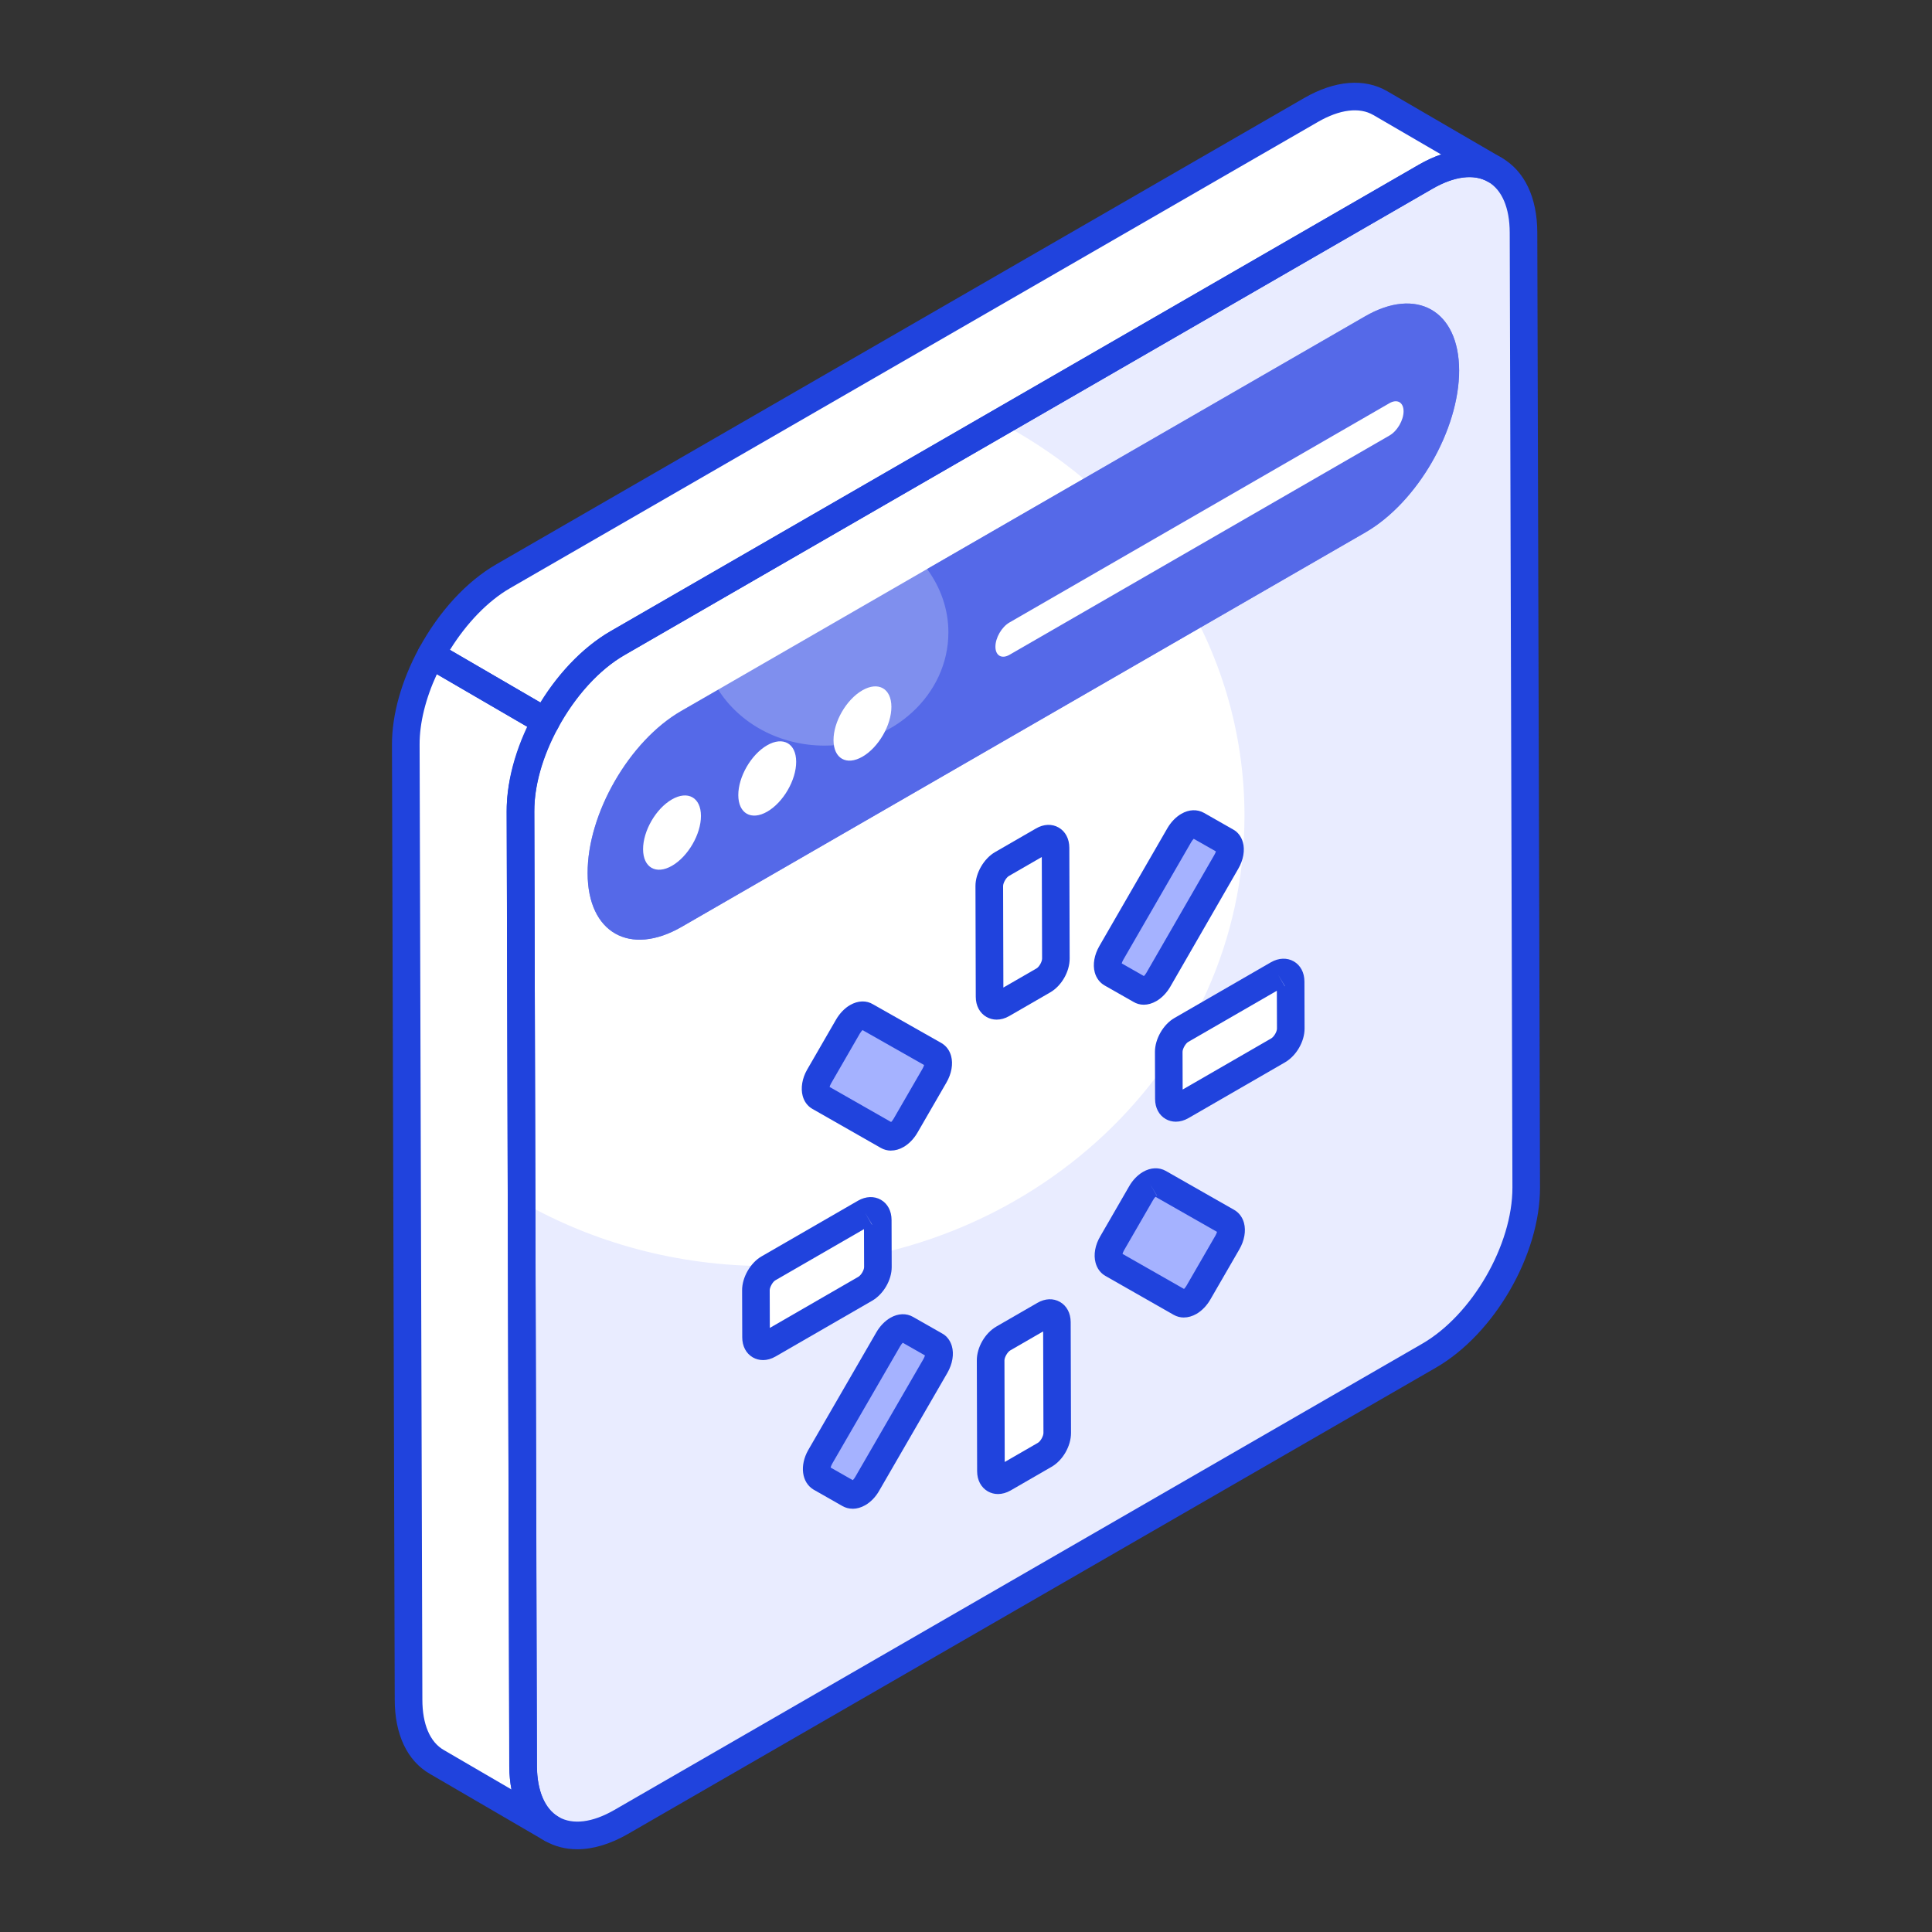 <svg id="Layer_1" enable-background="new 0 0 70 70" viewBox="0 0 70 70" xmlns="http://www.w3.org/2000/svg"><rect x="0" y="0" width="70" height="70" fill="#333333" stroke="none"/><g><g><path d="m51.653 6.403c1.953-1.127 3.54-.223 3.546 2.02l.098 34.598c.006 2.244-1.57 4.973-3.523 6.1l-29.273 16.893c-1.953 1.127-3.54.223-3.547-2.02l-.098-34.598c-.006-2.244 1.57-4.973 3.524-6.1z" fill="#fff"/></g><g><path d="m55.298 43.019c.01 2.245-1.571 4.971-3.528 6.099l-29.273 16.899c-1.947 1.127-3.538.222-3.547-2.023l-.058-20.454c2.602 1.484 5.648 2.332 8.906 2.332 9.552 0 17.292-7.303 17.292-16.311 0-6.118-3.576-11.465-8.868-14.25l15.432-8.902c1.957-1.127 3.537-.231 3.547 2.014z" fill="#e9ecff"/></g><g><path d="m14.703 26.98.1 34.602c0 1.114.391 1.895 1.031 2.26l4.148 2.418c-.632-.366-1.023-1.155-1.031-2.269l-.092-34.594c-.004-1.05.349-2.203.916-3.252l-4.156-2.418c-.567 1.049-.921 2.201-.917 3.251z" fill="#fff"/></g><g><path d="m50.01 3.737c-.64-.374-1.53-.316-2.511.249l-29.272 16.894c-1.039.601-1.963 1.657-2.608 2.848l4.156 2.418c.645-1.193 1.569-2.251 2.609-2.847l29.272-16.894c.981-.565 1.871-.623 2.511-.249z" fill="#fff"/></g><g><g><path d="m20.914 67.002c-.423 0-.818-.101-1.171-.304-.827-.476-1.284-1.436-1.288-2.702l-.098-34.598c-.008-2.439 1.65-5.31 3.773-6.535l29.272-16.894c1.109-.64 2.179-.73 3.01-.25.826.476 1.283 1.435 1.287 2.702l.098 34.598c.008 2.439-1.65 5.31-3.773 6.535l-29.272 16.894c-.639.368-1.264.554-1.838.554zm30.989-60.166-29.272 16.894c-1.812 1.045-3.279 3.586-3.273 5.666l.098 34.598c.003.895.282 1.548.786 1.838.51.292 1.225.203 2.011-.25l29.272-16.894c1.812-1.045 3.279-3.586 3.273-5.666l-.098-34.598c-.003-.896-.282-1.548-.786-1.838-.51-.292-1.224-.204-2.011.25z" fill="#2043dd"/></g><g><path d="m19.982 66.76c-.085 0-.172-.021-.25-.067-.005-.003-.009-.005-.013-.008l-4.138-2.411c-.823-.47-1.279-1.427-1.279-2.692l-.1-34.601v0c-.004-1.079.343-2.319.978-3.491.064-.119.174-.207.304-.244.134-.036.272-.018.387.049l4.156 2.418c.234.136.317.433.188.67-.555 1.026-.859 2.096-.856 3.012l.092 34.594c.007.88.289 1.548.775 1.833l.006.003.002.001c.238.139.319.445.181.683-.093.16-.261.249-.433.249zm-4.154-42.333c-.408.881-.628 1.771-.625 2.55v0l.1 34.603c0 .892.276 1.541.779 1.828l2.449 1.427c-.051-.261-.078-.542-.08-.84l-.092-34.597c-.003-.948.265-2.019.758-3.058z" fill="#2043dd"/></g><g><path d="m19.776 26.646c-.088 0-.175-.023-.251-.068l-4.156-2.418c-.234-.136-.317-.433-.188-.67.726-1.338 1.719-2.418 2.798-3.042l29.271-16.895c1.115-.643 2.184-.729 3.013-.248l4.147 2.413c.003.002.006.003.009.005.238.139.319.445.18.684s-.446.317-.683.18l-.001-0c-.505-.294-1.217-.205-2.01.251l-29.271 16.894c-.908.521-1.789 1.487-2.419 2.652-.063.119-.174.207-.304.244-.045.012-.091.019-.136.019zm-3.474-3.099 3.291 1.915c.695-1.136 1.585-2.048 2.542-2.597l29.271-16.894c.274-.158.545-.282.811-.373l-2.457-1.43c-.001 0-.001 0-.001-0-.503-.294-1.218-.207-2.009.25l-29.271 16.894c-.796.46-1.572 1.261-2.176 2.234z" fill="#2043dd"/></g></g><g><g><g><path d="m49.452 11.463c1.879-1.084 3.407-.208 3.413 1.95.006 2.158-1.512 4.787-3.391 5.871l-24.772 14.296c-1.879 1.084-3.407.214-3.413-1.944-.006-2.158 1.512-4.793 3.391-5.877z" fill="#7f8fee"/></g></g></g><g><g><g><path d="m52.869 13.412c0 2.158-1.513 4.788-3.393 5.877l-24.772 14.288c-1.88 1.089-3.412.222-3.412-1.937-.01-2.158 1.513-4.798 3.393-5.877l1.34-.771c.771 1.214 2.207 2.023 3.855 2.023 2.468 0 4.482-1.84 4.482-4.104 0-.848-.289-1.638-.771-2.293l15.865-9.153c1.87-1.089 3.403-.212 3.412 1.946z" fill="#5569e8"/></g></g></g><g><g><g><path d="m24.343 28.965c.579-.334 1.052-.07 1.054.595.002.665-.469 1.474-1.048 1.808-.579.334-1.047.067-1.049-.598-.002-.665.464-1.471 1.042-1.804z" fill="#fff"/></g></g><g><g><path d="m27.793 27.004c.579-.334 1.052-.07 1.054.595.002.665-.469 1.474-1.048 1.808-.579.334-1.047.067-1.049-.597-.002-.665.464-1.471 1.042-1.805z" fill="#fff"/></g></g><g><g><path d="m31.243 25.013c.579-.334 1.052-.07 1.054.595.002.665-.469 1.474-1.048 1.808-.579.334-1.047.067-1.049-.598-.002-.665.464-1.471 1.042-1.804z" fill="#fff"/></g></g><g><g><path d="m50.343 14.608c.281-.162.51-.032.511.291.001.323-.227.717-.508.879l-13.769 7.946c-.281.162-.51.032-.511-.291-.001-.323.227-.717.508-.879z" fill="#fff"/></g></g></g><g><g><g><path d="m37.788 30.449c.254-.147.456-.024.456.268l.011 4.013c.001.292-.199.646-.453.793l-1.485.857c-.254.147-.462.028-.463-.264l-.011-4.013c-.001-.292.206-.65.46-.797z" fill="#fff"/><path d="m36.11 36.943c-.13 0-.256-.033-.369-.098-.245-.141-.386-.406-.387-.728l-.011-4.013c-.002-.467.304-.997.71-1.231l1.485-.857c.276-.161.576-.173.819-.033.245.141.386.407.387.732l.012 4.013c.002.476-.295.992-.705 1.228l-1.483.857c-.15.087-.308.13-.458.13zm.244-.829h.01zm1.392-5.063-1.192.688c-.099.057-.21.25-.21.362l.01 3.68 1.199-.692c.098-.056.204-.244.204-.358zm.043-.602h.01z" fill="#2043dd"/></g></g><g><g><path d="m37.837 47.637c.254-.147.456-.024.456.268l.011 4.013c.001.292-.199.646-.453.793l-1.485.857c-.254.147-.462.028-.463-.264l-.011-4.013c-.001-.292.206-.65.46-.797z" fill="#fff"/><path d="m36.159 54.132c-.13 0-.256-.032-.37-.098-.244-.141-.385-.406-.386-.728l-.011-4.013c-.002-.475.297-.993.71-1.231l1.485-.857c.277-.162.577-.173.819-.033.245.141.386.407.387.732l.012 4.013c0 .477-.296.993-.704 1.228l-1.484.857c-.15.086-.308.13-.458.13zm.244-.829h.01zm1.392-5.063-1.192.688c-.099.057-.21.25-.21.362l.01 3.68 1.199-.692c.098-.056.204-.245.204-.36zm.043-.602h.01z" fill="#2043dd"/></g></g><g><g><path d="m46.299 35.299c.254-.147.462-.028.463.264l.005 1.707c.001.292-.206.642-.46.789l-3.499 2.02c-.248.143-.456.032-.456-.26l-.005-1.707c-.001-.292.206-.65.453-.793z" fill="#fff"/><path d="m42.603 40.641c-.13 0-.255-.032-.368-.097-.243-.14-.383-.404-.384-.724l-.005-1.707c-.002-.467.301-.995.704-1.228l3.498-2.02c.28-.161.584-.172.827-.033.245.141.386.406.387.729l.005 1.707c0 .472-.299.986-.711 1.224l-3.498 2.02c-.149.086-.306.129-.455.129zm.248-.824h.01zm3.412-3.92-3.213 1.855c-.094.054-.204.248-.204.358l.004 1.366 3.206-1.851c.101-.058.211-.244.211-.356zm.035-.598.25.432c.002-.001.004-.001.006-.002z" fill="#2043dd"/></g></g><g><g><path d="m43.05 29.919c.117-.068.234-.083.325-.032l1.054.6c.181.096.182.434.002.738l-2.461 4.27c-.09.156-.209.276-.327.344-.118.068-.235.084-.322.03l-1.054-.6c-.181-.103-.182-.434-.002-.746l2.461-4.262c.09-.156.207-.275.324-.343z" fill="#a5b2ff"/><path d="m41.44 36.403c-.135 0-.265-.036-.381-.108l-1.039-.591c-.173-.099-.3-.267-.355-.473-.078-.288-.017-.637.169-.958l2.46-4.261c.13-.226.311-.413.508-.526.276-.161.575-.172.822-.033l1.053.6c.165.087.295.253.354.46.082.289.019.65-.168.967l-2.458 4.265c-.131.227-.312.415-.511.528-.149.086-.304.13-.453.13zm.115-.976.015.008c-.005-.002-.01-.005-.015-.008zm-.913-.521.804.458c.03-.029.062-.068.091-.12l2.461-4.269c.029-.05.047-.093.057-.127l-.804-.457c-.028.028-.062.068-.091.12l-2.461 4.262c-.03.052-.047.098-.057.133zm-.011.071h.01zm-.116-.144.001 0c-.001-0-.001-0-.001-0zm3.664-3.914c.006.003.011.006.016.009zm-1.129-1.001h.01z" fill="#2043dd"/></g></g><g><g><path d="m31.34 43.935c.254-.147.462-.028.463.264l.005 1.707c.001.292-.206.642-.46.789l-3.499 2.02c-.248.143-.456.032-.456-.26l-.005-1.707c-.001-.292.206-.65.453-.793z" fill="#fff"/><path d="m27.644 49.278c-.13 0-.256-.033-.369-.098-.242-.141-.382-.404-.382-.725l-.005-1.705c-.002-.468.301-.996.703-1.228l3.499-2.02c.28-.16.582-.172.826-.032.245.141.386.406.387.728l.005 1.707c.002.471-.297.985-.71 1.224l-3.499 2.02c-.149.086-.306.13-.455.13zm.249-.824h.01zm3.411-3.92-3.213 1.855c-.094.054-.203.248-.203.359l.004 1.365 3.206-1.851c.101-.058.21-.243.21-.354zm.036-.598.249.432c.003-0.0.005-.001.007-.002z" fill="#2043dd"/></g></g><g><g><path d="m32.508 48.179c.117-.068.234-.083.325-.032l1.054.6c.181.096.182.434.002.746l-2.467 4.266c-.087.154-.204.273-.322.342s-.237.085-.327.033l-1.054-.6c-.175-.107-.175-.438-.002-.746l2.467-4.266c.09-.156.207-.275.324-.343z" fill="#a5b2ff"/><path d="m30.891 54.664c-.129 0-.254-.032-.366-.096l-1.054-.6c-.426-.262-.502-.871-.19-1.425l2.471-4.271c.13-.226.311-.412.508-.526.279-.161.579-.172.823-.031l1.052.599c.162.085.292.25.352.455.085.292.025.647-.163.975l-2.469 4.267c-.124.221-.304.409-.504.524-.151.087-.309.131-.459.131zm-.796-1.492.803.457c.028-.028.06-.066.088-.116l2.471-4.271c.029-.052.047-.097.056-.133l-.804-.458c-.029.028-.062.068-.091.12l-2.469 4.267c-.029.052-.045.099-.054.134zm-.008.069h.011zm3.549-4.061c.006.003.011.007.017.01zm-1.052-.599c.001 0.0.002 0.0.003.001z" fill="#2043dd"/></g></g><g><g><path d="m41.664 42.893c.118-.068.237-.085.327-.033l2.477 1.411c.181.103.182.434.002.746l-1.047 1.813c-.09.156-.207.275-.324.343-.117.068-.234.083-.325.032l-2.477-1.411c-.181-.103-.182-.442-.002-.746l1.047-1.813c.087-.154.204-.273.322-.342z" fill="#a5b2ff"/><path d="m42.893 47.736c-.128 0-.252-.032-.365-.095l-2.479-1.413c-.174-.1-.301-.269-.355-.478-.078-.292-.016-.641.171-.957l1.045-1.809c.125-.221.305-.409.503-.524h.001c.278-.162.579-.174.826-.035l2.476 1.411c.175.1.301.268.356.473.077.288.017.637-.168.957l-1.048 1.813c-.129.225-.309.412-.506.526-.15.086-.307.13-.457.13zm-2.222-2.305 2.228 1.27c.029-.029.062-.068.091-.12l1.048-1.814c.03-.053.047-.099.057-.134l-2.229-1.27c-.028.027-.06.066-.088.117l-1.05 1.817c-.03.052-.048.098-.057.133zm-.01.07h.01zm1.002-2.608.25.432c.003-0.0.005-.001.007-.002z" fill="#2043dd"/></g></g><g><g><path d="m31.051 36.847c.118-.068.235-.084.322-.03l2.483 1.407c.181.103.182.434.002.746l-1.047 1.813c-.09.156-.207.275-.324.343-.117.068-.234.083-.325.032l-2.483-1.415c-.174-.099-.175-.438-.002-.738l1.047-1.813c.09-.156.209-.276.327-.344z" fill="#a5b2ff"/><path d="m32.283 41.689c-.13 0-.255-.033-.369-.098l-2.48-1.414c-.171-.097-.296-.263-.351-.468-.078-.286-.018-.643.161-.954l1.048-1.814c.133-.228.313-.415.511-.528.286-.164.591-.172.834-.022l2.467 1.397c.176.101.302.268.357.474.077.288.017.637-.168.957l-1.048 1.813c-.13.226-.311.413-.508.526-.148.086-.304.129-.454.129zm.126-.967.002.001c0-0-.001-0-.002-.001zm-2.351-1.34 2.229 1.271c.029-.028.062-.068.091-.12l1.048-1.813c.029-.052.047-.098.056-.133l-2.232-1.265c-.029.028-.062.069-.094.122l-1.046 1.812c-.027.049-.044.093-.052.127zm-.01.072h.011zm1.079-2.203c.004.003.009.006.014.008zm-.076-.405h.01z" fill="#2043dd"/></g></g></g></g></svg>